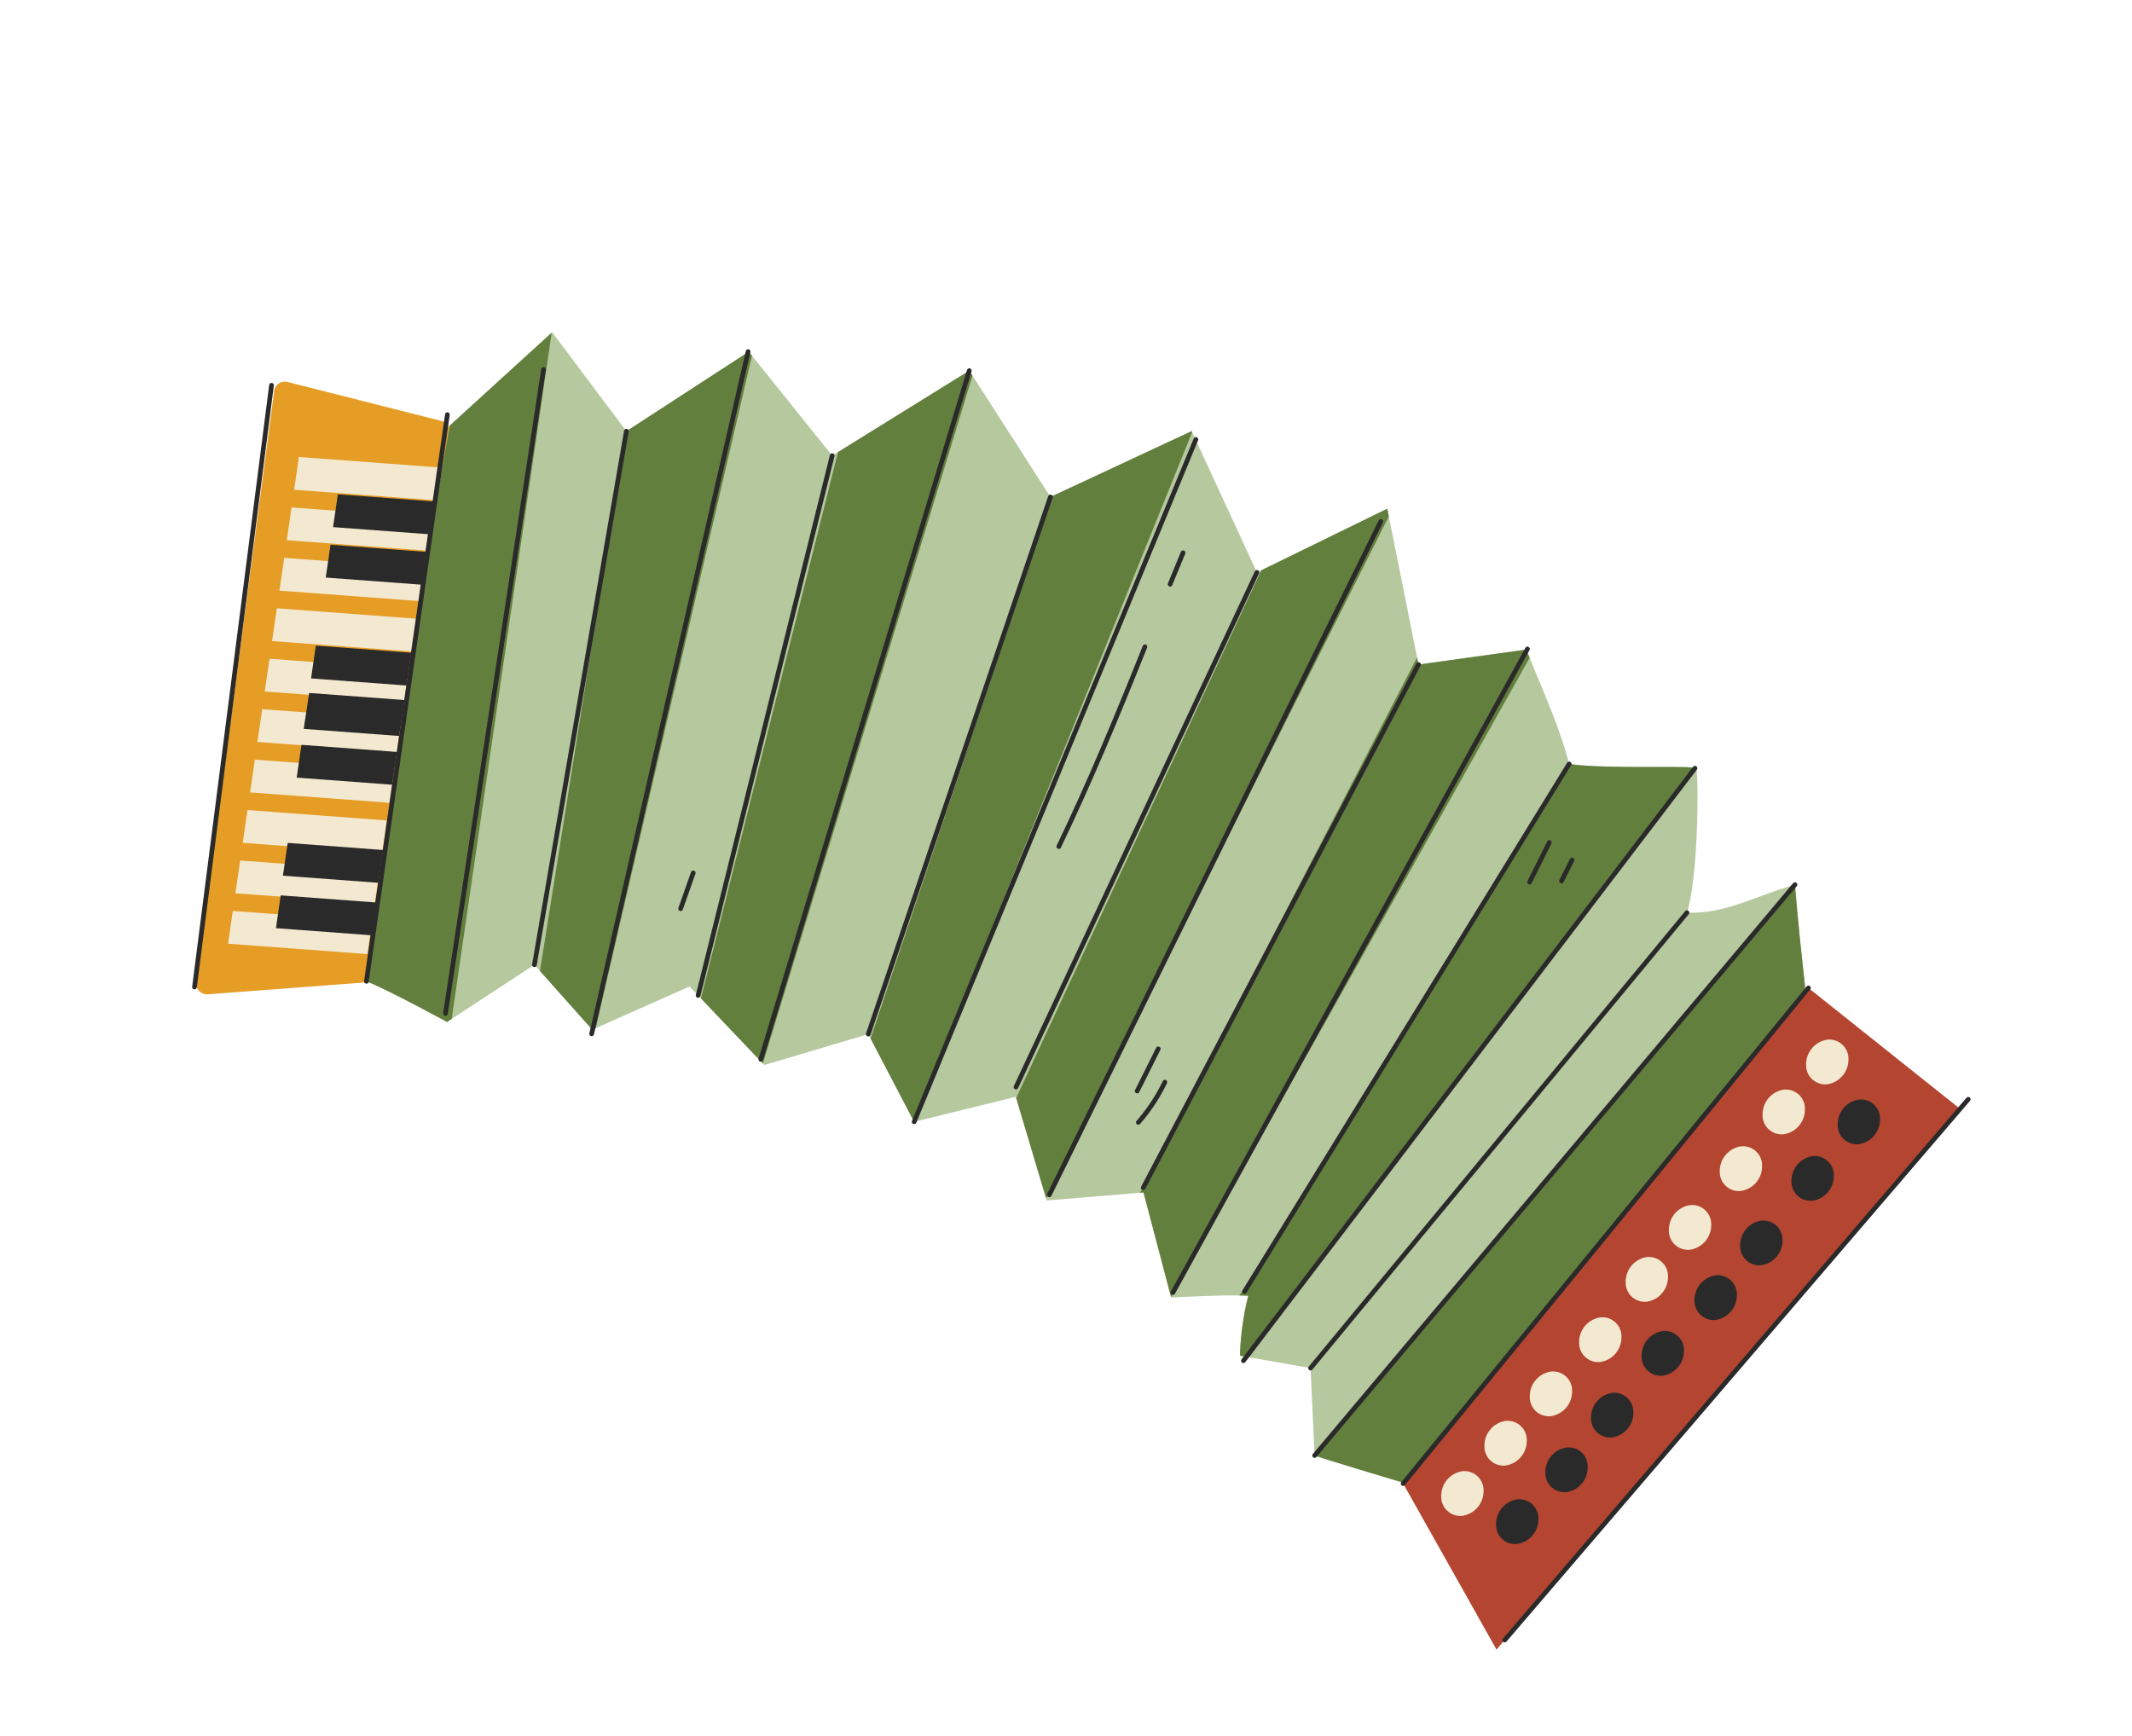 <svg xmlns="http://www.w3.org/2000/svg" xmlns:xlink="http://www.w3.org/1999/xlink" width="338.575" height="275.713" viewBox="0 0 338.575 275.713">
  <defs>
    <clipPath id="clip-path">
      <rect id="Rectangle_1495" data-name="Rectangle 1495" width="293.569" height="174.911" fill="none"/>
    </clipPath>
    <clipPath id="clip-path-2">
      <path id="Path_4628" data-name="Path 4628" d="M142.737,25.439l-18.3-16.6L107.888,27.224,88.2,13.8,73.443,34.726,54.807,24.707,41.858,43.92,24.875,34.063,15.7,54.058c6.09,26.8,15,59.97,22.3,86.369,3.947-.082,14.292.946,14.292.946l9.224-13.789,12.488,5.9,11.531-12.348,15.793,6.839,13.27-10.963,12.141,9.97,13.3-9.959,10.952,13.227,13.64-7.172,10.561,13.64c3.687-1.759,7.327-3.6,11.142-5.049a45.68,45.68,0,0,0,2.508,9.274l11.088-2.56,6.019,12.517c.356.095,16.969-1.771,16.969-1.771s15.187-20.527,26.236-96.012c-3.327-5.962-5.131-9.12-8.442-15.418-5.528,4.515-8.246,8.513-14.044,10.8-.693-6.621-7.131-21.441-7.61-21.667-.639-.3-12.966,5.7-18.827,7.241-3.966-5.148-8.794-9.421-13.352-14.065l-14.824,8.879L157.829,8.045Z" transform="translate(-15.7 -8.045)" fill="none"/>
    </clipPath>
  </defs>
  <g id="Group_384" data-name="Group 384" transform="matrix(0.921, 0.391, -0.391, 0.921, 68.343, 0)">
    <g id="Group_298" data-name="Group 298" transform="translate(0 0)">
      <g id="Group_297" data-name="Group 297" clip-path="url(#clip-path)">
        <path id="Path_4605" data-name="Path 4605" d="M51.083,117.8,29.1,33.931A1.717,1.717,0,0,0,27.18,32.67L2.2,36.528A1.719,1.719,0,0,0,.8,38.684l25.284,91.2a1.718,1.718,0,0,0,2.443,1.067l21.68-11.192a1.716,1.716,0,0,0,.873-1.961" transform="translate(0.638 28.141)" fill="#e59d25"/>
        <path id="Path_4606" data-name="Path 4606" d="M35.849,74.244l-21,7.125,1.335,5.087,21-7.125Z" transform="translate(12.8 63.991)" fill="#f3e8d0"/>
        <path id="Path_4607" data-name="Path 4607" d="M34.745,70.041l-21,7.125,1.335,5.087,21-7.125Z" transform="translate(11.848 60.368)" fill="#f3e8d0"/>
        <path id="Path_4608" data-name="Path 4608" d="M33.64,65.838l-21,7.125,1.337,5.087,21-7.125Z" transform="translate(10.896 56.746)" fill="#f3e8d0"/>
        <path id="Path_4609" data-name="Path 4609" d="M32.536,61.635l-21,7.125,1.337,5.087,21-7.125Z" transform="translate(9.944 53.123)" fill="#f3e8d0"/>
        <path id="Path_4610" data-name="Path 4610" d="M31.431,57.432l-21,7.125,1.337,5.087,21-7.125Z" transform="translate(8.992 49.501)" fill="#f3e8d0"/>
        <path id="Path_4611" data-name="Path 4611" d="M30.327,53.229l-21,7.125,1.337,5.087,21-7.125Z" transform="translate(8.04 45.878)" fill="#f3e8d0"/>
        <path id="Path_4612" data-name="Path 4612" d="M29.223,49.026l-21,7.125,1.335,5.087,21-7.125Z" transform="translate(7.088 42.256)" fill="#f3e8d0"/>
        <path id="Path_4613" data-name="Path 4613" d="M28.118,44.823l-21,7.125,1.337,5.087,21-7.125Z" transform="translate(6.136 38.633)" fill="#f3e8d0"/>
        <path id="Path_4614" data-name="Path 4614" d="M27.014,40.62l-21,7.125L7.35,52.832l21-7.125Z" transform="translate(5.185 35.01)" fill="#f3e8d0"/>
        <path id="Path_4615" data-name="Path 4615" d="M25.909,36.416l-21,7.125,1.337,5.087,21-7.125Z" transform="translate(4.233 31.388)" fill="#f3e8d0"/>
        <path id="Path_4616" data-name="Path 4616" d="M32.472,72.634l-14.381,4.88L19.428,82.6l14.381-4.88Z" transform="translate(15.592 62.603)" fill="#2b2a2a"/>
        <path id="Path_4617" data-name="Path 4617" d="M31.27,68.283l-14.381,4.88,1.337,5.087,14.381-4.88Z" transform="translate(14.557 58.853)" fill="#2b2a2a"/>
        <path id="Path_4618" data-name="Path 4618" d="M29.086,60.127,14.7,65.007l1.337,5.087,14.381-4.88Z" transform="translate(12.674 51.824)" fill="#2b2a2a"/>
        <path id="Path_4619" data-name="Path 4619" d="M27.96,55.8l-14.381,4.88,1.43,5.586,14.381-4.88Z" transform="translate(11.703 48.094)" fill="#2b2a2a"/>
        <path id="Path_4620" data-name="Path 4620" d="M26.905,51.864l-14.381,4.88,1.337,5.087,14.381-4.88Z" transform="translate(10.794 44.702)" fill="#2b2a2a"/>
        <path id="Path_4621" data-name="Path 4621" d="M24.7,43.458l-14.381,4.88,1.337,5.087,14.381-4.88Z" transform="translate(8.891 37.457)" fill="#2b2a2a"/>
        <path id="Path_4622" data-name="Path 4622" d="M23.592,39.255,9.211,44.135l1.337,5.087,14.381-4.88Z" transform="translate(7.939 33.834)" fill="#2b2a2a"/>
        <path id="Path_4623" data-name="Path 4623" d="M15.7,54.058l9.175-19.995,16.982,9.859L54.806,24.707,73.444,34.726,88.2,13.8l19.691,13.426L124.441,8.842l18.3,16.6L157.83,8.045l14.227,20.836L186.883,20c4.556,4.644,9.386,8.917,13.352,14.065,5.861-1.538,18.189-7.541,18.826-7.241.48.225,6.917,15.044,7.61,21.667,5.8-2.285,8.518-6.28,14.046-10.8,3.309,6.3,4.379,8.146,7.7,14.108-14.219,35.463-40.209,94-42.468,99.1l-6.019-12.517-11.088,2.56a45.627,45.627,0,0,1-2.51-9.274c-3.813,1.452-7.453,3.29-11.14,5.049l-10.562-13.64-13.64,7.172-10.95-13.227-13.3,9.959-12.141-9.97-13.27,10.965-15.793-6.841L74.006,133.48l-12.488-5.9-9.226,13.789s-10.834-3.2-14.292-.946c-7.295-26.4-16.21-59.573-22.3-86.369" transform="translate(13.531 6.935)" fill="#b5c89e"/>
      </g>
    </g>
    <g id="Group_300" data-name="Group 300" transform="translate(29.232 14.979)">
      <g id="Group_299" data-name="Group 299" clip-path="url(#clip-path-2)">
        <path id="Path_4624" data-name="Path 4624" d="M54.633,146.994,28.514,41.954l14.1-20.583L63.9,143.086l15.042-.929L60.807,26.62,76.661,9.265,90.768,142.239l14.543-3.171L95.335,12.395l17.956-9.98,2.443,138.3,12.882-1.259L133.256,0l15.135,1.8-8.967,139.964,12.7,1.32,9.879-129.749L177.9,18.239,163.685,147.408Z" transform="translate(-4.656 -14.979)" fill="#637f3d"/>
        <path id="Path_4625" data-name="Path 4625" d="M124.486,16.125c-.1,2.028-18.334,118.057-18.334,118.057l4.722,8.533c.1-2.028,33.056-131.114,32.678-130.118s-19.066,3.528-19.066,3.528" transform="translate(62.259 -4.127)" fill="#637f3d"/>
        <path id="Path_4626" data-name="Path 4626" d="M154.721,21.76c-.1,2.028-37.312,122.974-37.312,122.974l22.065,3.485c.1-2.028,34.691-130.984,34.313-129.99s-19.066,3.53-19.066,3.53" transform="translate(71.962 0.728)" fill="#637f3d"/>
        <path id="Path_4627" data-name="Path 4627" d="M24.636,16.927,56.463,138.1l-16.016-1.975L13,31.271Z" transform="translate(-18.023 -0.389)" fill="#637f3d"/>
      </g>
    </g>
    <g id="Group_302" data-name="Group 302" transform="translate(0 0)">
      <g id="Group_301" data-name="Group 301" clip-path="url(#clip-path)">
        <line id="Line_4" data-name="Line 4" x2="23.324" y2="87.829" transform="translate(28.208 59.531)" fill="none" stroke="#2b2a2a" stroke-linecap="round" stroke-linejoin="round" stroke-width="0.745"/>
        <line id="Line_5" data-name="Line 5" x2="26.079" y2="92.707" transform="translate(0.693 66.15)" fill="none" stroke="#2b2a2a" stroke-linecap="round" stroke-linejoin="round" stroke-width="0.745"/>
        <line id="Line_6" data-name="Line 6" x2="25.621" y2="100.171" transform="translate(39.454 46.968)" fill="none" stroke="#2b2a2a" stroke-linecap="round" stroke-linejoin="round" stroke-width="0.745"/>
        <line id="Line_7" data-name="Line 7" x2="19.464" y2="109.391" transform="translate(68.234 31.669)" fill="none" stroke="#2b2a2a" stroke-linecap="round" stroke-linejoin="round" stroke-width="0.745"/>
        <line id="Line_8" data-name="Line 8" x2="19.662" y2="83.664" transform="translate(55.389 50.855)" fill="none" stroke="#2b2a2a" stroke-linecap="round" stroke-linejoin="round" stroke-width="0.745"/>
        <line id="Line_9" data-name="Line 9" x1="13.895" y1="87.181" transform="translate(86.975 41.66)" fill="none" stroke="#2b2a2a" stroke-linecap="round" stroke-linejoin="round" stroke-width="0.745"/>
        <line id="Line_10" data-name="Line 10" x1="6.71" y1="89.784" transform="translate(121.419 34.158)" fill="none" stroke="#2b2a2a" stroke-linecap="round" stroke-linejoin="round" stroke-width="0.745"/>
        <line id="Line_11" data-name="Line 11" x1="3.275" y2="90.153" transform="translate(152.994 32.373)" fill="none" stroke="#2b2a2a" stroke-linecap="round" stroke-linejoin="round" stroke-width="0.745"/>
        <line id="Line_12" data-name="Line 12" x1="6.658" y2="118.945" transform="translate(164.548 17.259)" fill="none" stroke="#2b2a2a" stroke-linecap="round" stroke-linejoin="round" stroke-width="0.745"/>
        <line id="Line_13" data-name="Line 13" x1="11.866" y2="116.027" transform="translate(188.671 26.786)" fill="none" stroke="#2b2a2a" stroke-linecap="round" stroke-linejoin="round" stroke-width="0.745"/>
        <line id="Line_14" data-name="Line 14" x1="7.762" y2="93.508" transform="translate(177.826 35.815)" fill="none" stroke="#2b2a2a" stroke-linecap="round" stroke-linejoin="round" stroke-width="0.745"/>
        <line id="Line_15" data-name="Line 15" x1="14.696" y2="97.204" transform="translate(199.07 41.001)" fill="none" stroke="#2b2a2a" stroke-linecap="round" stroke-linejoin="round" stroke-width="0.745"/>
        <line id="Line_16" data-name="Line 16" y1="89.886" x2="26.739" transform="translate(213.463 55.426)" fill="none" stroke="#2b2a2a" stroke-linecap="round" stroke-linejoin="round" stroke-width="0.745"/>
        <line id="Line_17" data-name="Line 17" y1="114.582" x2="29.211" transform="translate(203.201 33.819)" fill="none" stroke="#2b2a2a" stroke-linecap="round" stroke-linejoin="round" stroke-width="0.745"/>
        <path id="Path_4629" data-name="Path 4629" d="M149.7,147.65l-23.944-18.474,28.463-97.548,29.656,8.259Z" transform="translate(108.392 27.261)" fill="#b44531"/>
        <path id="Path_4630" data-name="Path 4630" d="M135.184,82.838a3.035,3.035,0,0,0-4.349-1.557,3.954,3.954,0,0,0-1.519,4.927,3.033,3.033,0,0,0,4.349,1.557,3.956,3.956,0,0,0,1.519-4.927" transform="translate(111.176 69.701)" fill="#f3e8d0"/>
        <path id="Path_4631" data-name="Path 4631" d="M136.9,77.452a3.034,3.034,0,0,0-4.349-1.557,3.954,3.954,0,0,0-1.519,4.927,3.032,3.032,0,0,0,4.348,1.557,3.955,3.955,0,0,0,1.521-4.927" transform="translate(112.655 65.059)" fill="#f3e8d0"/>
        <path id="Path_4632" data-name="Path 4632" d="M138.813,72.067a3.034,3.034,0,0,0-4.349-1.557,3.954,3.954,0,0,0-1.519,4.927,3.033,3.033,0,0,0,4.347,1.557,3.953,3.953,0,0,0,1.521-4.927" transform="translate(114.303 60.418)" fill="#f3e8d0"/>
        <path id="Path_4633" data-name="Path 4633" d="M140.88,66.172a3.034,3.034,0,0,0-4.349-1.557,3.954,3.954,0,0,0-1.519,4.927A3.034,3.034,0,0,0,139.36,71.1a3.956,3.956,0,0,0,1.519-4.927" transform="translate(116.085 55.337)" fill="#f3e8d0"/>
        <path id="Path_4634" data-name="Path 4634" d="M142.523,59.889a3.035,3.035,0,0,0-4.349-1.557,3.954,3.954,0,0,0-1.519,4.927A3.033,3.033,0,0,0,141,64.816a3.955,3.955,0,0,0,1.521-4.927" transform="translate(117.501 49.922)" fill="#f3e8d0"/>
        <path id="Path_4635" data-name="Path 4635" d="M144.182,54.372a3.034,3.034,0,0,0-4.349-1.557,3.954,3.954,0,0,0-1.519,4.927,3.033,3.033,0,0,0,4.349,1.555,3.951,3.951,0,0,0,1.519-4.925" transform="translate(118.931 45.167)" fill="#f3e8d0"/>
        <path id="Path_4636" data-name="Path 4636" d="M146.217,48.065a3.034,3.034,0,0,0-4.349-1.557,3.954,3.954,0,0,0-1.519,4.927,3.032,3.032,0,0,0,4.348,1.557,3.955,3.955,0,0,0,1.521-4.927" transform="translate(120.685 39.731)" fill="#f3e8d0"/>
        <path id="Path_4637" data-name="Path 4637" d="M147.688,42.187a3.034,3.034,0,0,0-4.349-1.557,3.954,3.954,0,0,0-1.519,4.927,3.033,3.033,0,0,0,4.347,1.557,3.953,3.953,0,0,0,1.521-4.927" transform="translate(121.953 34.665)" fill="#f3e8d0"/>
        <path id="Path_4638" data-name="Path 4638" d="M149.438,36.815a3.034,3.034,0,0,0-4.349-1.557,3.954,3.954,0,0,0-1.519,4.927,3.033,3.033,0,0,0,4.347,1.557,3.955,3.955,0,0,0,1.521-4.927" transform="translate(123.461 30.034)" fill="#f3e8d0"/>
        <path id="Path_4639" data-name="Path 4639" d="M140.427,83.219a3.033,3.033,0,0,0-4.349-1.555,3.951,3.951,0,0,0-1.519,4.925,3.033,3.033,0,0,0,4.349,1.557,3.954,3.954,0,0,0,1.519-4.927" transform="translate(115.694 70.03)" fill="#2b2a2a"/>
        <path id="Path_4640" data-name="Path 4640" d="M142.567,77.507a3.033,3.033,0,0,0-4.348-1.557,3.955,3.955,0,0,0-1.521,4.927,3.035,3.035,0,0,0,4.349,1.557,3.954,3.954,0,0,0,1.519-4.927" transform="translate(117.54 65.107)" fill="#2b2a2a"/>
        <path id="Path_4641" data-name="Path 4641" d="M144.329,71.7a3.034,3.034,0,0,0-4.349-1.557,3.954,3.954,0,0,0-1.519,4.927,3.033,3.033,0,0,0,4.348,1.557,3.955,3.955,0,0,0,1.521-4.927" transform="translate(119.058 60.097)" fill="#2b2a2a"/>
        <path id="Path_4642" data-name="Path 4642" d="M146.237,65.164a3.035,3.035,0,0,0-4.349-1.557,3.954,3.954,0,0,0-1.519,4.927,3.033,3.033,0,0,0,4.348,1.557,3.955,3.955,0,0,0,1.521-4.927" transform="translate(120.702 54.468)" fill="#2b2a2a"/>
        <path id="Path_4643" data-name="Path 4643" d="M148.533,59.028a3.034,3.034,0,0,0-4.349-1.557,3.954,3.954,0,0,0-1.519,4.927,3.033,3.033,0,0,0,4.348,1.557,3.955,3.955,0,0,0,1.521-4.927" transform="translate(122.681 49.18)" fill="#2b2a2a"/>
        <path id="Path_4644" data-name="Path 4644" d="M150.293,53.215a3.034,3.034,0,0,0-4.349-1.557,3.953,3.953,0,0,0-1.519,4.927,3.033,3.033,0,0,0,4.348,1.557,3.955,3.955,0,0,0,1.521-4.927" transform="translate(124.198 44.169)" fill="#2b2a2a"/>
        <path id="Path_4645" data-name="Path 4645" d="M152.168,46.442a3.032,3.032,0,0,0-4.349-1.557,3.953,3.953,0,0,0-1.519,4.927,3.031,3.031,0,0,0,4.347,1.555,3.95,3.95,0,0,0,1.521-4.925" transform="translate(125.814 38.331)" fill="#2b2a2a"/>
        <path id="Path_4646" data-name="Path 4646" d="M153.912,40.465a3.032,3.032,0,0,0-4.349-1.557,3.953,3.953,0,0,0-1.519,4.927,3.031,3.031,0,0,0,4.347,1.555,3.952,3.952,0,0,0,1.521-4.925" transform="translate(127.317 33.179)" fill="#2b2a2a"/>
        <line id="Line_18" data-name="Line 18" x1="34.763" y2="113.203" transform="translate(219.483 44.628)" fill="none" stroke="#2b2a2a" stroke-linecap="round" stroke-linejoin="round" stroke-width="0.745"/>
        <line id="Line_19" data-name="Line 19" x2="12.266" y2="113.555" transform="translate(101.729 20.732)" fill="none" stroke="#2b2a2a" stroke-linecap="round" stroke-linejoin="round" stroke-width="0.745"/>
        <line id="Line_20" data-name="Line 20" x2="1.169" y2="117.18" transform="translate(139.102 16.731)" fill="none" stroke="#2b2a2a" stroke-linecap="round" stroke-linejoin="round" stroke-width="0.745"/>
        <line id="Line_21" data-name="Line 21" x1="34.175" y2="107.762" transform="translate(258.701 65.242)" fill="none" stroke="#2b2a2a" stroke-linecap="round" stroke-linejoin="round" stroke-width="0.745"/>
        <line id="Line_22" data-name="Line 22" x1="28.461" y2="97.548" transform="translate(234.154 58.89)" fill="none" stroke="#2b2a2a" stroke-linecap="round" stroke-linejoin="round" stroke-width="0.745"/>
        <path id="Path_4647" data-name="Path 4647" d="M77.708,26.955c.24,11.518.348,23.026-.19,34.538" transform="translate(66.812 23.233)" fill="none" stroke="#2b2a2a" stroke-linecap="round" stroke-linejoin="round" stroke-width="0.745"/>
        <path id="Path_4648" data-name="Path 4648" d="M77.479,18.307q.022,2.7.061,5.4" transform="translate(66.778 15.779)" fill="none" stroke="#2b2a2a" stroke-linecap="round" stroke-linejoin="round" stroke-width="0.745"/>
        <path id="Path_4649" data-name="Path 4649" d="M116.067,28.847q-.209,3.5-.423,7.006" transform="translate(99.672 24.864)" fill="none" stroke="#2b2a2a" stroke-linecap="round" stroke-linejoin="round" stroke-width="0.745"/>
        <path id="Path_4650" data-name="Path 4650" d="M118.352,29.457q-.12,1.866-.242,3.731" transform="translate(101.798 25.389)" fill="none" stroke="#2b2a2a" stroke-linecap="round" stroke-linejoin="round" stroke-width="0.745"/>
        <path id="Path_4651" data-name="Path 4651" d="M92.275,58.069q-.232,3.734-.462,7.466" transform="translate(79.132 50.05)" fill="none" stroke="#2b2a2a" stroke-linecap="round" stroke-linejoin="round" stroke-width="0.745"/>
        <path id="Path_4652" data-name="Path 4652" d="M94.331,60.46a28.513,28.513,0,0,1-1.383,7.524" transform="translate(80.111 52.11)" fill="none" stroke="#2b2a2a" stroke-linecap="round" stroke-linejoin="round" stroke-width="0.745"/>
        <path id="Path_4653" data-name="Path 4653" d="M49.709,59.745l.38,6.018" transform="translate(42.844 51.494)" fill="none" stroke="#2b2a2a" stroke-linecap="round" stroke-linejoin="round" stroke-width="0.745"/>
      </g>
    </g>
  </g>
</svg>
